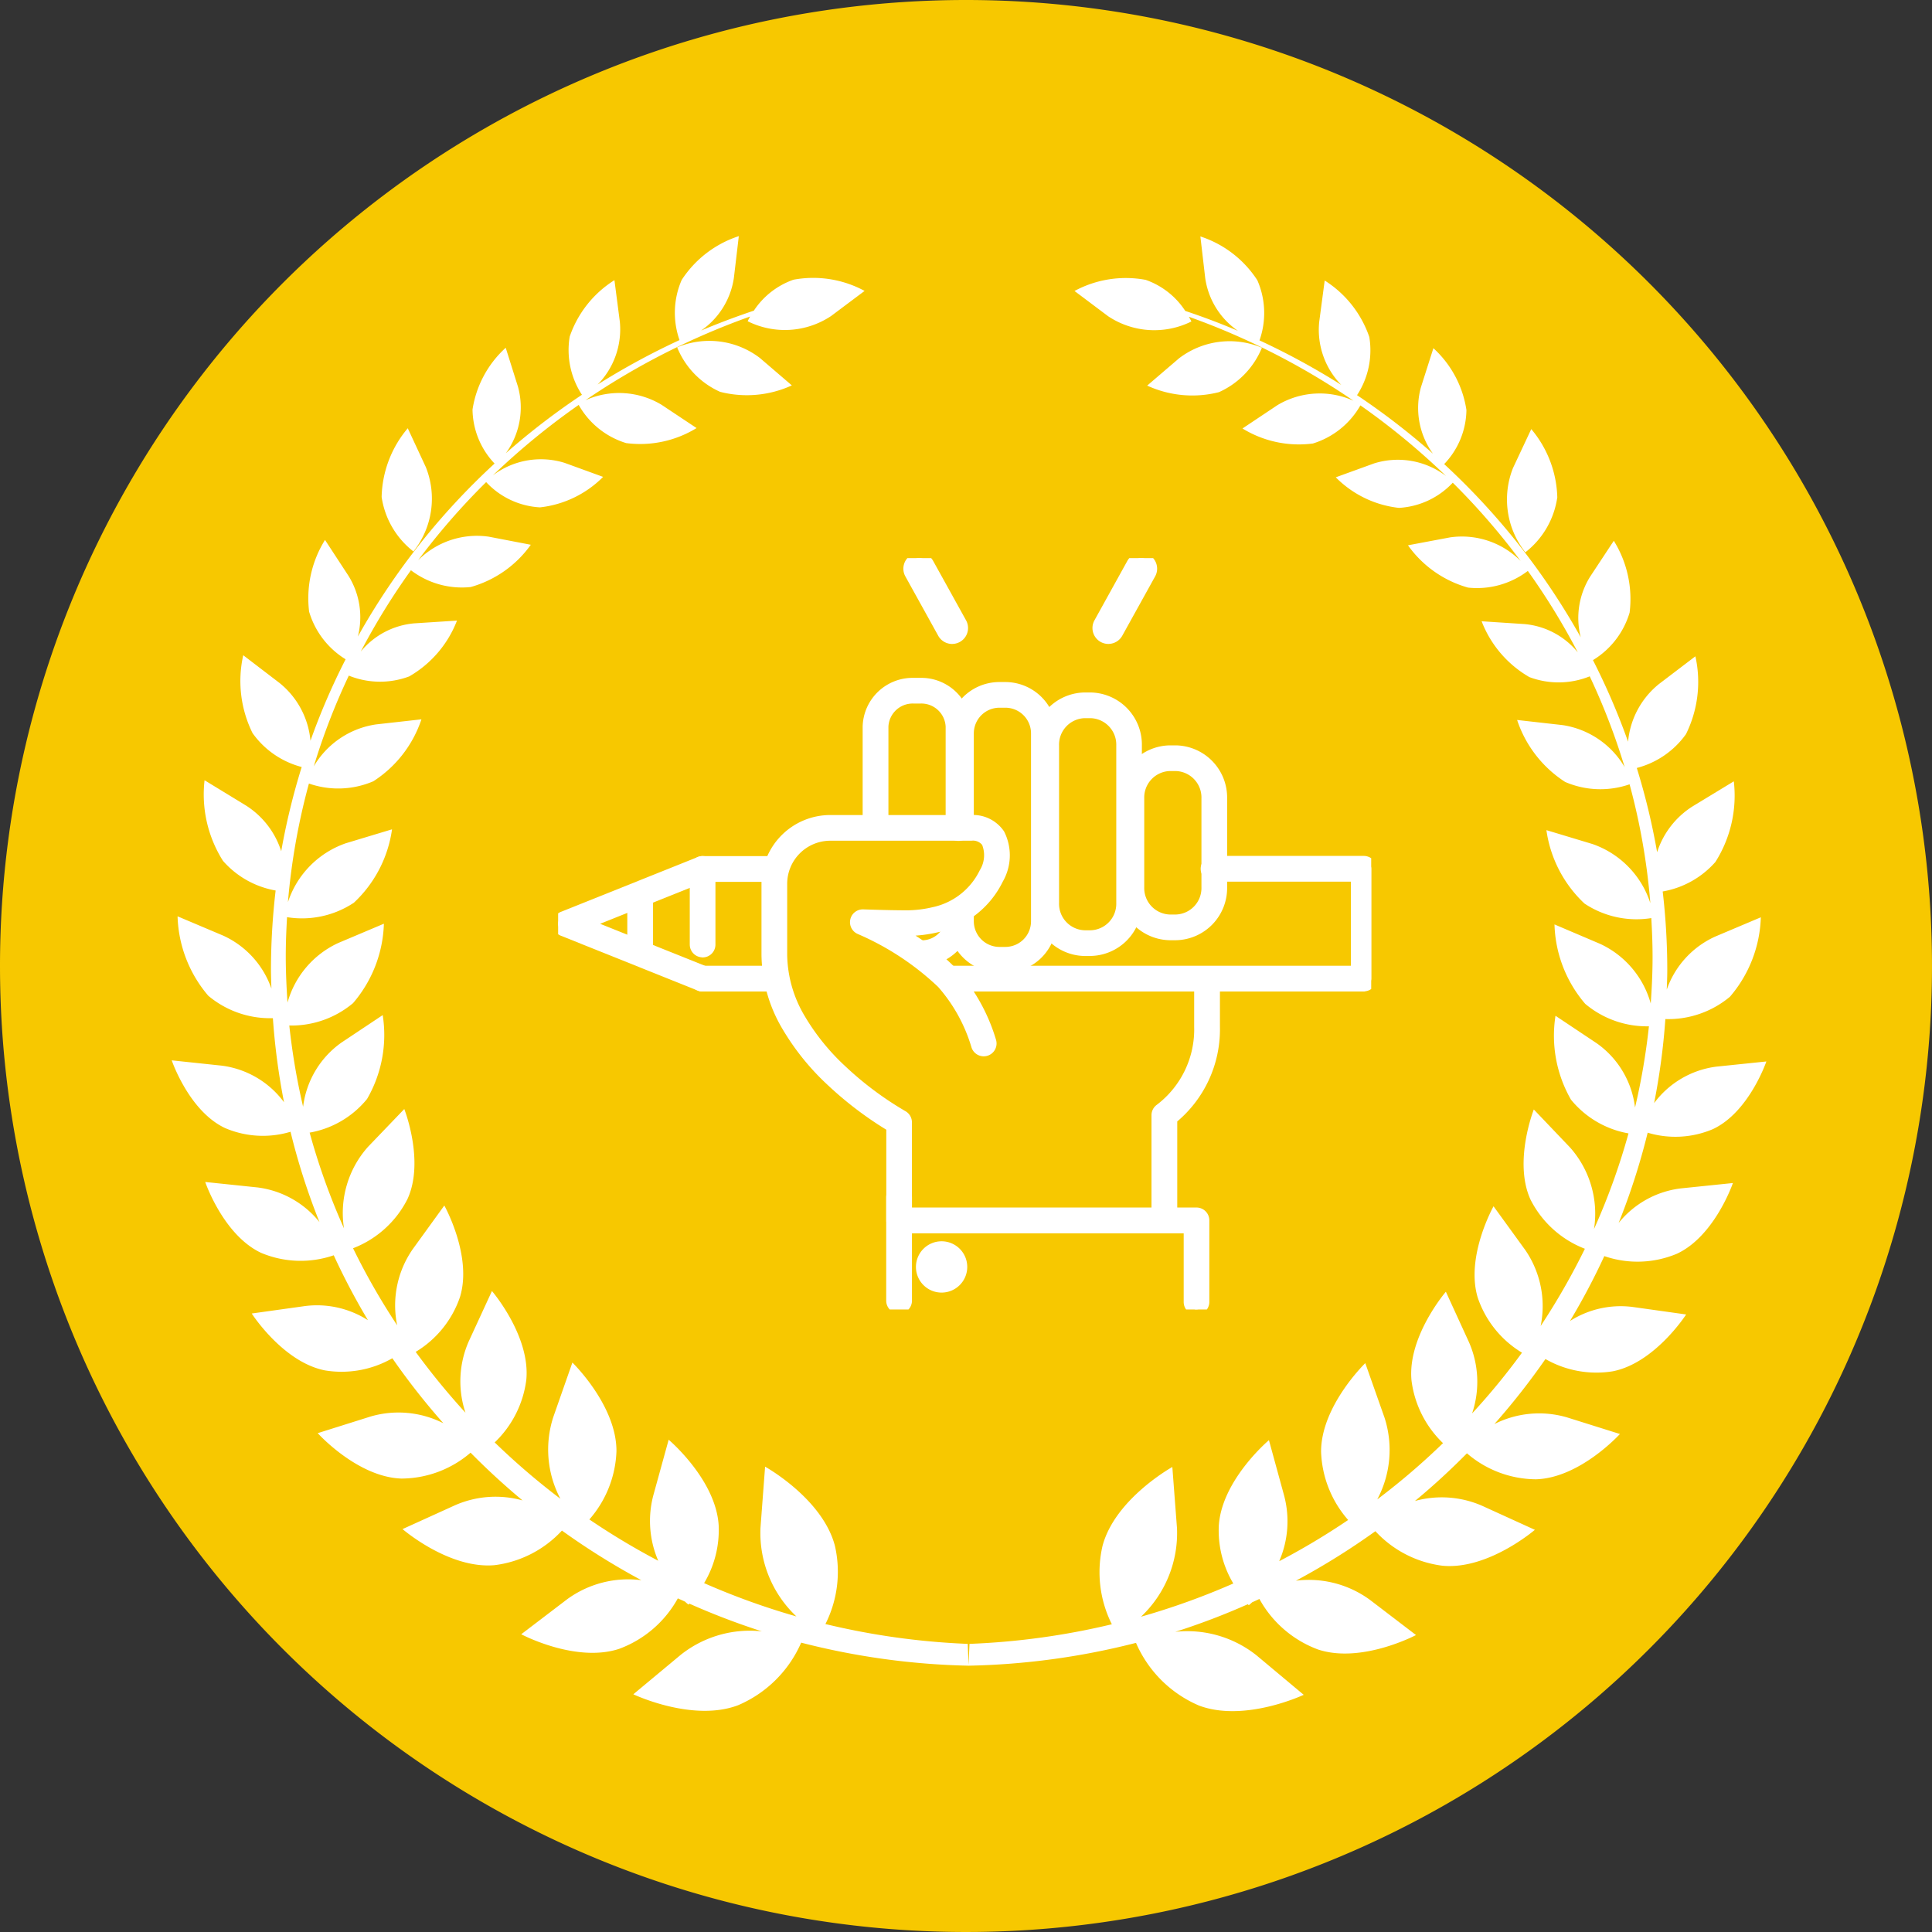<svg xmlns="http://www.w3.org/2000/svg" xmlns:xlink="http://www.w3.org/1999/xlink" width="90" height="90" viewBox="0 0 90 90">
  <rect x="0" y="0" width="90" height="90" fill="#333333" stroke="none"/>
  <defs>
    <clipPath id="clip-path">
      <rect id="長方形_9026" data-name="長方形 9026" width="37.876" height="35" transform="translate(0 0)" fill="#fff" stroke="#fff" stroke-linecap="round" stroke-linejoin="round" stroke-width="0.5"/>
    </clipPath>
  </defs>
  <g id="グループ_47734" data-name="グループ 47734" transform="translate(-915 -5714)">
    <path id="パス_82176" data-name="パス 82176" d="M45,0A45,45,0,1,1,0,45,45,45,0,0,1,45,0Z" transform="translate(915 5714)" fill="#f7c800"/>
    <g id="グループ_47724" data-name="グループ 47724" transform="translate(923 5725)">
      <path id="パス_70705" data-name="パス 70705" d="M11.259,14.689a3.952,3.952,0,0,0,.578-3.928L10.995,8.95a5.133,5.133,0,0,0-1.217,3.2A3.937,3.937,0,0,0,11.259,14.689ZM30.452,64.654A5.413,5.413,0,0,0,30.891,61c-.583-2.2-3.25-3.677-3.25-3.677l-.215,2.851A5.345,5.345,0,0,0,29.1,64.3a33.616,33.616,0,0,1-4.3-1.552,4.818,4.818,0,0,0,.678-2.7c-.136-2.132-2.329-3.98-2.329-3.98l-.715,2.592a4.672,4.672,0,0,0,.229,3.046,33.316,33.316,0,0,1-3.208-1.924,5.093,5.093,0,0,0,1.262-3.18c.007-2.135-2.053-4.129-2.053-4.129l-.888,2.535a4.9,4.9,0,0,0,.329,3.81,33.023,33.023,0,0,1-3.06-2.625,4.88,4.88,0,0,0,1.472-2.911c.2-2.047-1.6-4.141-1.6-4.141l-1.083,2.35a4.621,4.621,0,0,0-.151,3.318,33.255,33.255,0,0,1-2.319-2.833,4.783,4.783,0,0,0,2.066-2.563c.581-1.914-.732-4.255-.732-4.255L11.22,47.2a4.593,4.593,0,0,0-.718,3.539,31.7,31.7,0,0,1-2.055-3.591,4.749,4.749,0,0,0,2.535-2.292c.809-1.765-.149-4.193-.149-4.193L9.141,42.426A4.63,4.63,0,0,0,8.024,46.22a31.01,31.01,0,0,1-1.6-4.458A4.432,4.432,0,0,0,9.1,40.193a5.947,5.947,0,0,0,.728-3.906L7.9,37.571a4.3,4.3,0,0,0-1.78,2.986,31.3,31.3,0,0,1-.643-3.785,4.459,4.459,0,0,0,2.969-1.042,5.952,5.952,0,0,0,1.437-3.7l-2.13.9a4.344,4.344,0,0,0-2.36,2.776c-.047-.715-.081-1.436-.081-2.163,0-.611.025-1.215.06-1.818a4.368,4.368,0,0,0,3.113-.673,5.773,5.773,0,0,0,1.777-3.419l-2.149.648a4.33,4.33,0,0,0-2.7,2.747A30.8,30.8,0,0,1,6.391,25.5a4.146,4.146,0,0,0,3-.105,5.492,5.492,0,0,0,2.241-2.886l-2.116.237A4.043,4.043,0,0,0,6.617,24.7a30.7,30.7,0,0,1,1.632-4.227,3.878,3.878,0,0,0,2.814.037,5.126,5.126,0,0,0,2.225-2.6l-1.99.128a3.63,3.63,0,0,0-2.493,1.316,31.724,31.724,0,0,1,2.338-3.79,3.911,3.911,0,0,0,2.784.782,5.14,5.14,0,0,0,2.8-1.969L14.765,14a3.867,3.867,0,0,0-3.288,1.1,32.135,32.135,0,0,1,3.17-3.642,3.7,3.7,0,0,0,2.507,1.177,4.9,4.9,0,0,0,2.941-1.42l-1.79-.652a3.711,3.711,0,0,0-3.347.584,33.355,33.355,0,0,1,4-3.285,3.821,3.821,0,0,0,2.21,1.779,5.026,5.026,0,0,0,3.281-.7L22.817,7.856a3.834,3.834,0,0,0-3.547-.211,33.658,33.658,0,0,1,7.673-3.9c-.075.133-.114.219-.114.219a3.884,3.884,0,0,0,3.883-.24l1.564-1.172a5.022,5.022,0,0,0-3.313-.522,3.656,3.656,0,0,0-1.846,1.442q-1.253.419-2.458.927a3.613,3.613,0,0,0,1.528-2.454L26.417,0a5.03,5.03,0,0,0-2.662,2.042,3.829,3.829,0,0,0-.1,2.8,33.924,33.924,0,0,0-3.813,2.07,3.676,3.676,0,0,0,1.033-2.921l-.252-1.94a5.018,5.018,0,0,0-2.084,2.63,3.8,3.8,0,0,0,.57,2.709,33.409,33.409,0,0,0-3.544,2.721,3.624,3.624,0,0,0,.563-3.1L15.558,5.2a4.89,4.89,0,0,0-1.546,2.878,3.716,3.716,0,0,0,1.027,2.516,32.579,32.579,0,0,0-6.368,8.058,3.65,3.65,0,0,0-.437-2.827L7.14,14.152A5.14,5.14,0,0,0,6.4,17.494a3.9,3.9,0,0,0,1.7,2.218,31.355,31.355,0,0,0-1.637,3.795,3.9,3.9,0,0,0-1.44-2.69L3.331,19.523a5.474,5.474,0,0,0,.434,3.628A4.068,4.068,0,0,0,6.054,24.73,32,32,0,0,0,5.1,28.654a3.935,3.935,0,0,0-1.653-2.137L1.529,25.347A5.791,5.791,0,0,0,2.386,29.1,4.231,4.231,0,0,0,4.84,30.483a32.117,32.117,0,0,0-.218,3.666c0,.3.012.6.022.906A4.238,4.238,0,0,0,2.4,32.586l-2.128-.9a5.952,5.952,0,0,0,1.431,3.7,4.468,4.468,0,0,0,3.009,1.044,31.923,31.923,0,0,0,.519,3.917,4.282,4.282,0,0,0-2.9-1.705L0,38.395S.8,40.76,2.486,41.55a4.474,4.474,0,0,0,3.048.172,31.083,31.083,0,0,0,1.348,4.207,4.406,4.406,0,0,0-2.888-1.614L1.56,44.061s.84,2.471,2.6,3.3a4.739,4.739,0,0,0,3.387.115A31.854,31.854,0,0,0,9.14,50.5a4.41,4.41,0,0,0-2.922-.66l-2.491.348s1.446,2.259,3.408,2.65a4.753,4.753,0,0,0,3.142-.566A32.559,32.559,0,0,0,12.654,55.3a4.633,4.633,0,0,0-3.388-.314L6.8,55.762s1.846,2.049,3.9,2.115a4.958,4.958,0,0,0,3.221-1.206q1.151,1.168,2.42,2.224a4.693,4.693,0,0,0-3.141.224l-2.448,1.112s2.171,1.877,4.3,1.679a5.131,5.131,0,0,0,3.125-1.61,33.59,33.59,0,0,0,3.7,2.311,4.822,4.822,0,0,0-3.46.891L16.281,65.13s2.532,1.346,4.56.68a5.164,5.164,0,0,0,2.735-2.352c.112.052.226.1.338.154a1.358,1.358,0,0,0,.16.137s.015-.019.039-.045a33.6,33.6,0,0,0,3.379,1.291,5.173,5.173,0,0,0-3.789,1.1l-2.2,1.831s2.756,1.314,4.878.511a5.6,5.6,0,0,0,2.941-2.916,34,34,0,0,0,7.8,1.073l-.042-1.016A34.017,34.017,0,0,1,30.452,64.654ZM23.545,5.181a3.856,3.856,0,0,0,2,2.072,5.027,5.027,0,0,0,3.342-.3L27.4,5.677A3.878,3.878,0,0,0,23.545,5.181Zm41,7.008a5.137,5.137,0,0,0-1.213-3.2l-.849,1.809a3.966,3.966,0,0,0,.574,3.93A3.947,3.947,0,0,0,64.541,12.189ZM48.784,7.268a3.867,3.867,0,0,0,2-2.069,3.879,3.879,0,0,0-3.859.492L45.44,6.963A5.034,5.034,0,0,0,48.784,7.268ZM71.791,41.6c1.688-.788,2.493-3.153,2.493-3.153l-2.329.241a4.286,4.286,0,0,0-2.9,1.7,31.5,31.5,0,0,0,.524-3.916,4.472,4.472,0,0,0,3.009-1.041,5.952,5.952,0,0,0,1.438-3.7l-2.129.9A4.241,4.241,0,0,0,69.644,35.1c.011-.3.024-.6.024-.905a31.639,31.639,0,0,0-.213-3.667,4.23,4.23,0,0,0,2.456-1.376,5.773,5.773,0,0,0,.857-3.755L70.85,26.562A3.95,3.95,0,0,0,69.195,28.7a31.581,31.581,0,0,0-.947-3.925A4.069,4.069,0,0,0,70.539,23.2a5.49,5.49,0,0,0,.439-3.627l-1.695,1.29a3.9,3.9,0,0,0-1.441,2.688,31.872,31.872,0,0,0-1.636-3.8,3.885,3.885,0,0,0,1.708-2.216,5.132,5.132,0,0,0-.737-3.343l-1.1,1.667a3.636,3.636,0,0,0-.441,2.827,32.683,32.683,0,0,0-6.361-8.067A3.711,3.711,0,0,0,60.312,8.1a4.891,4.891,0,0,0-1.539-2.88l-.579,1.815a3.629,3.629,0,0,0,.559,3.1,33.239,33.239,0,0,0-3.537-2.726A3.821,3.821,0,0,0,55.788,4.7a5.036,5.036,0,0,0-2.079-2.632l-.257,1.94A3.674,3.674,0,0,0,54.481,6.93a33.75,33.75,0,0,0-3.809-2.074,3.812,3.812,0,0,0-.1-2.8A5.015,5.015,0,0,0,47.918.014l.226,1.942A3.6,3.6,0,0,0,49.67,4.413q-1.2-.511-2.456-.929A3.632,3.632,0,0,0,45.37,2.037a5.035,5.035,0,0,0-3.315.518l1.563,1.174a3.879,3.879,0,0,0,3.883.246s-.042-.085-.118-.219a33.47,33.47,0,0,1,7.668,3.912,3.829,3.829,0,0,0-3.546.207L49.88,8.96a5.017,5.017,0,0,0,3.28.7,3.847,3.847,0,0,0,2.213-1.776,33.021,33.021,0,0,1,3.989,3.29,3.711,3.711,0,0,0-3.348-.588l-1.789.649a4.894,4.894,0,0,0,2.941,1.424,3.718,3.718,0,0,0,2.509-1.173,31.945,31.945,0,0,1,3.162,3.647,3.856,3.856,0,0,0-3.285-1.1l-1.963.369a5.135,5.135,0,0,0,2.8,1.971,3.908,3.908,0,0,0,2.783-.777A31.509,31.509,0,0,1,65.5,19.39a3.621,3.621,0,0,0-2.491-1.319l-1.989-.13a5.126,5.126,0,0,0,2.223,2.6,3.865,3.865,0,0,0,2.813-.035,30.862,30.862,0,0,1,1.627,4.23,4.051,4.051,0,0,0-2.892-1.958l-2.118-.239a5.489,5.489,0,0,0,2.239,2.888,4.151,4.151,0,0,0,3,.109,30.4,30.4,0,0,1,.967,5.535,4.32,4.32,0,0,0-2.69-2.751l-2.151-.649a5.785,5.785,0,0,0,1.774,3.42,4.368,4.368,0,0,0,3.112.677c.035.6.059,1.207.059,1.818,0,.726-.035,1.447-.085,2.163a4.344,4.344,0,0,0-2.355-2.779l-2.129-.907a5.937,5.937,0,0,0,1.432,3.7,4.461,4.461,0,0,0,2.967,1.046,30.9,30.9,0,0,1-.647,3.784,4.281,4.281,0,0,0-1.778-2.989l-1.927-1.285a5.981,5.981,0,0,0,.721,3.907,4.455,4.455,0,0,0,2.68,1.572,31.086,31.086,0,0,1-1.607,4.456,4.636,4.636,0,0,0-1.116-3.8l-1.688-1.77s-.958,2.427-.156,4.193a4.751,4.751,0,0,0,2.535,2.295A32.439,32.439,0,0,1,63.77,50.77a4.613,4.613,0,0,0-.717-3.539l-1.478-2.038s-1.314,2.339-.737,4.253A4.779,4.779,0,0,0,62.9,52.013a31.38,31.38,0,0,1-2.324,2.83,4.6,4.6,0,0,0-.145-3.318l-1.077-2.351s-1.8,2.093-1.6,4.139a4.885,4.885,0,0,0,1.467,2.914,32.625,32.625,0,0,1-3.063,2.621,4.9,4.9,0,0,0,.338-3.81L55.6,52.5s-2.061,1.992-2.059,4.126a5.08,5.08,0,0,0,1.261,3.181,33.383,33.383,0,0,1-3.212,1.92,4.666,4.666,0,0,0,.232-3.047l-.71-2.592s-2.193,1.846-2.335,3.977a4.816,4.816,0,0,0,.675,2.7,33.759,33.759,0,0,1-4.3,1.548,5.354,5.354,0,0,0,1.677-4.122l-.217-2.853s-2.669,1.48-3.252,3.675a5.414,5.414,0,0,0,.434,3.652,34.038,34.038,0,0,1-6.631.913l-.044,1.016a34.008,34.008,0,0,0,7.8-1.063,5.586,5.586,0,0,0,2.934,2.92c2.125.8,4.879-.5,4.879-.5l-2.193-1.834a5.18,5.18,0,0,0-3.789-1.1,33.043,33.043,0,0,0,3.379-1.286c.024.026.044.046.044.046.039-.029.094-.078.16-.138.112-.05.226-.1.335-.154a5.164,5.164,0,0,0,2.734,2.356c2.028.669,4.561-.674,4.561-.674l-2.136-1.632a4.816,4.816,0,0,0-3.456-.9,33.381,33.381,0,0,0,3.7-2.306A5.116,5.116,0,0,0,59.2,61.938c2.125.2,4.3-1.673,4.3-1.673l-2.447-1.115a4.687,4.687,0,0,0-3.14-.228c.849-.7,1.653-1.444,2.423-2.221a4.967,4.967,0,0,0,3.221,1.21c2.052-.064,3.905-2.11,3.905-2.11L65,55.028a4.623,4.623,0,0,0-3.386.31,32.62,32.62,0,0,0,2.379-3.029,4.767,4.767,0,0,0,3.142.57c1.96-.388,3.412-2.646,3.412-2.646l-2.493-.35a4.392,4.392,0,0,0-2.919.655,31.7,31.7,0,0,0,1.6-3.024,4.738,4.738,0,0,0,3.386-.112c1.761-.823,2.605-3.292,2.605-3.292l-2.436.251a4.395,4.395,0,0,0-2.888,1.61,31.529,31.529,0,0,0,1.353-4.206A4.464,4.464,0,0,0,71.791,41.6Z" fill="#fff"/>
    </g>
    <g id="グループ_47726" data-name="グループ 47726" transform="translate(941 5740.003)">
      <g id="グループ_47725" data-name="グループ 47725" transform="translate(0 -0.003)" clip-path="url(#clip-path)">
        <path id="パス_70706" data-name="パス 70706" d="M198.6,588.258h-3.391a.348.348,0,0,1,0-.7H198.6a.348.348,0,0,1,0,.7" transform="translate(-188.482 -568.319)" fill="#fff" stroke="#fff" stroke-linecap="round" stroke-linejoin="round" stroke-width="0.5"/>
        <path id="パス_70707" data-name="パス 70707" d="M567.807,437.254H548.582a.348.348,0,0,1,0-.7h18.877v-4.417h-6.648a.348.348,0,0,1,0-.7h7a.348.348,0,0,1,.348.348v5.113a.348.348,0,0,1-.348.348" transform="translate(-530.279 -417.315)" fill="#fff" stroke="#fff" stroke-linecap="round" stroke-linejoin="round" stroke-width="0.5"/>
        <path id="パス_70708" data-name="パス 70708" d="M195.212,435.663a.348.348,0,0,1-.348-.348v-3.521a.348.348,0,0,1,.348-.348h3.373a.348.348,0,1,1,0,.7H195.56v3.173a.348.348,0,0,1-.348.348" transform="translate(-188.482 -417.316)" fill="#fff" stroke="#fff" stroke-linecap="round" stroke-linejoin="round" stroke-width="0.5"/>
        <path id="パス_70709" data-name="パス 70709" d="M6.73,437.251a.346.346,0,0,1-.129-.025L.219,434.669a.348.348,0,0,1,0-.646L6.6,431.467a.348.348,0,1,1,.259.646l-5.575,2.233,5.575,2.233a.348.348,0,0,1-.13.671" transform="translate(0 -417.312)" fill="#fff" stroke="#fff" stroke-linecap="round" stroke-linejoin="round" stroke-width="0.5"/>
        <path id="パス_70710" data-name="パス 70710" d="M106.355,474.021a.348.348,0,0,1-.348-.348v-2.511a.348.348,0,1,1,.7,0v2.511a.348.348,0,0,1-.348.348" transform="translate(-102.535 -455.395)" fill="#fff" stroke="#fff" stroke-linecap="round" stroke-linejoin="round" stroke-width="0.5"/>
        <path id="パス_70711" data-name="パス 70711" d="M851.969,600.386a.348.348,0,0,1-.348-.348V595.2a.348.348,0,0,1,.143-.281,4.655,4.655,0,0,0,1.845-3.84v-2.206a.348.348,0,0,1,.7,0v2.206a5.365,5.365,0,0,1-1.988,4.294v4.666a.348.348,0,0,1-.348.348" transform="translate(-823.73 -569.25)" fill="#fff" stroke="#fff" stroke-linecap="round" stroke-linejoin="round" stroke-width="0.5"/>
        <path id="パス_70712" data-name="パス 70712" d="M316.993,395.915a.348.348,0,0,1-.348-.348v-3.449H303.139a.348.348,0,0,1-.348-.348V387.4a16.462,16.462,0,0,1-2.8-2.116,11.31,11.31,0,0,1-2.06-2.544,6.671,6.671,0,0,1-.954-3.339v-3.315a2.957,2.957,0,0,1,2.954-2.954h6.56a1.491,1.491,0,0,1,1.32.64,2.2,2.2,0,0,1-.063,2.092,4.121,4.121,0,0,1-2.839,2.232,6.315,6.315,0,0,1-1.375.169c-.17,0-.349,0-.531,0a10.515,10.515,0,0,1,2.654,1.99,8.408,8.408,0,0,1,1.756,3.169.348.348,0,1,1-.667.2,7.716,7.716,0,0,0-1.611-2.909,13.029,13.029,0,0,0-3.823-2.52.348.348,0,0,1,.149-.668c.572.02,1.4.044,2.073.044a5.625,5.625,0,0,0,1.222-.152,3.421,3.421,0,0,0,2.361-1.847,1.569,1.569,0,0,0,.108-1.424.8.8,0,0,0-.733-.319h-6.56a2.26,2.26,0,0,0-2.258,2.258V379.4a5.982,5.982,0,0,0,.857,2.985,10.6,10.6,0,0,0,1.928,2.381,15.621,15.621,0,0,0,2.845,2.126.348.348,0,0,1,.181.305v4.219h13.506a.348.348,0,0,1,.348.348v3.8a.348.348,0,0,1-.348.348" transform="translate(-287.254 -360.915)" fill="#fff" stroke="#fff" stroke-linecap="round" stroke-linejoin="round" stroke-width="0.5"/>
        <path id="パス_70713" data-name="パス 70713" d="M445.127,185.041a.348.348,0,0,1-.348-.348v-4.732a1.383,1.383,0,0,0-1.436-1.319h-.294a1.382,1.382,0,0,0-1.436,1.319v4.691a.348.348,0,1,1-.7,0v-4.691a2.078,2.078,0,0,1,2.132-2.015h.294a2.078,2.078,0,0,1,2.132,2.015v4.732a.348.348,0,0,1-.348.348" transform="translate(-426.477 -172.118)" fill="#fff" stroke="#fff" stroke-linecap="round" stroke-linejoin="round" stroke-width="0.5"/>
        <path id="パス_70714" data-name="パス 70714" d="M509.916,497.02a.348.348,0,0,1-.03-.695,1.361,1.361,0,0,0,1.3-1.312v-.2a.348.348,0,1,1,.7,0v.2a1.949,1.949,0,0,1-.567,1.368,2.175,2.175,0,0,1-1.365.638h-.031" transform="translate(-492.88 -478.273)" fill="#fff" stroke="#fff" stroke-linecap="round" stroke-linejoin="round" stroke-width="0.5"/>
        <path id="パス_70715" data-name="パス 70715" d="M564.643,196.878h-.294a2.143,2.143,0,0,1-2.131-2.149v-.446a.348.348,0,1,1,.7,0v.446a1.446,1.446,0,0,0,1.435,1.453h.294a1.446,1.446,0,0,0,1.436-1.453v-8.737a1.446,1.446,0,0,0-1.436-1.453h-.294a1.446,1.446,0,0,0-1.435,1.453v4.324a.348.348,0,0,1-.7,0v-4.324a2.143,2.143,0,0,1,2.131-2.149h.294a2.143,2.143,0,0,1,2.132,2.149v8.737a2.143,2.143,0,0,1-2.132,2.149" transform="translate(-543.804 -177.821)" fill="#fff" stroke="#fff" stroke-linecap="round" stroke-linejoin="round" stroke-width="0.5"/>
        <path id="パス_70716" data-name="パス 70716" d="M685.925,210.554h-.294a2.18,2.18,0,0,1-2.131-2.221V201a2.18,2.18,0,0,1,2.131-2.222h.294A2.181,2.181,0,0,1,688.058,201v7.331a2.181,2.181,0,0,1-2.132,2.221m-.294-11.077A1.484,1.484,0,0,0,684.2,201v7.331a1.484,1.484,0,0,0,1.435,1.525h.294a1.484,1.484,0,0,0,1.436-1.525V201a1.484,1.484,0,0,0-1.436-1.525Z" transform="translate(-661.115 -192.27)" fill="#fff" stroke="#fff" stroke-linecap="round" stroke-linejoin="round" stroke-width="0.5"/>
        <path id="パス_70717" data-name="パス 70717" d="M807.2,282.527h-.294a2.18,2.18,0,0,1-2.132-2.221v-4.134a2.18,2.18,0,0,1,2.132-2.222h.294a2.181,2.181,0,0,1,2.132,2.222v4.134a2.18,2.18,0,0,1-2.132,2.221m-.294-7.881a1.484,1.484,0,0,0-1.435,1.525v4.134a1.484,1.484,0,0,0,1.435,1.525h.294a1.484,1.484,0,0,0,1.436-1.525v-4.134a1.484,1.484,0,0,0-1.436-1.525Z" transform="translate(-778.418 -264.978)" fill="#fff" stroke="#fff" stroke-linecap="round" stroke-linejoin="round" stroke-width="0.5"/>
        <path id="パス_70718" data-name="パス 70718" d="M517.521,981.227a.945.945,0,1,1,.945-.945.946.946,0,0,1-.945.945m0-1.194a.249.249,0,1,0,.249.249.249.249,0,0,0-.249-.249" transform="translate(-499.658 -947.263)" fill="#fff" stroke="#fff" stroke-linecap="round" stroke-linejoin="round" stroke-width="0.5"/>
        <path id="パス_70719" data-name="パス 70719" d="M474.628,903.807a.348.348,0,0,1-.348-.348v-4.822a.348.348,0,1,1,.7,0v4.822a.348.348,0,0,1-.348.348" transform="translate(-458.747 -868.869)" fill="#fff" stroke="#fff" stroke-linecap="round" stroke-linejoin="round" stroke-width="0.5"/>
        <path id="パス_70720" data-name="パス 70720" d="M500.715,3.745a.491.491,0,0,1-.43-.253L498.754.727a.491.491,0,0,1,.859-.476l1.531,2.764a.491.491,0,0,1-.429.729" transform="translate(-482.36 0.003)" fill="#fff" stroke="#fff" stroke-linecap="round" stroke-linejoin="round" stroke-width="0.5"/>
        <path id="パス_70721" data-name="パス 70721" d="M768.155,3.746a.491.491,0,0,1-.429-.729L769.256.252a.491.491,0,0,1,.859.476l-1.531,2.764a.491.491,0,0,1-.43.253" transform="translate(-742.523 0.001)" fill="#fff" stroke="#fff" stroke-linecap="round" stroke-linejoin="round" stroke-width="0.5"/>
      </g>
    </g>
  </g>
</svg>
